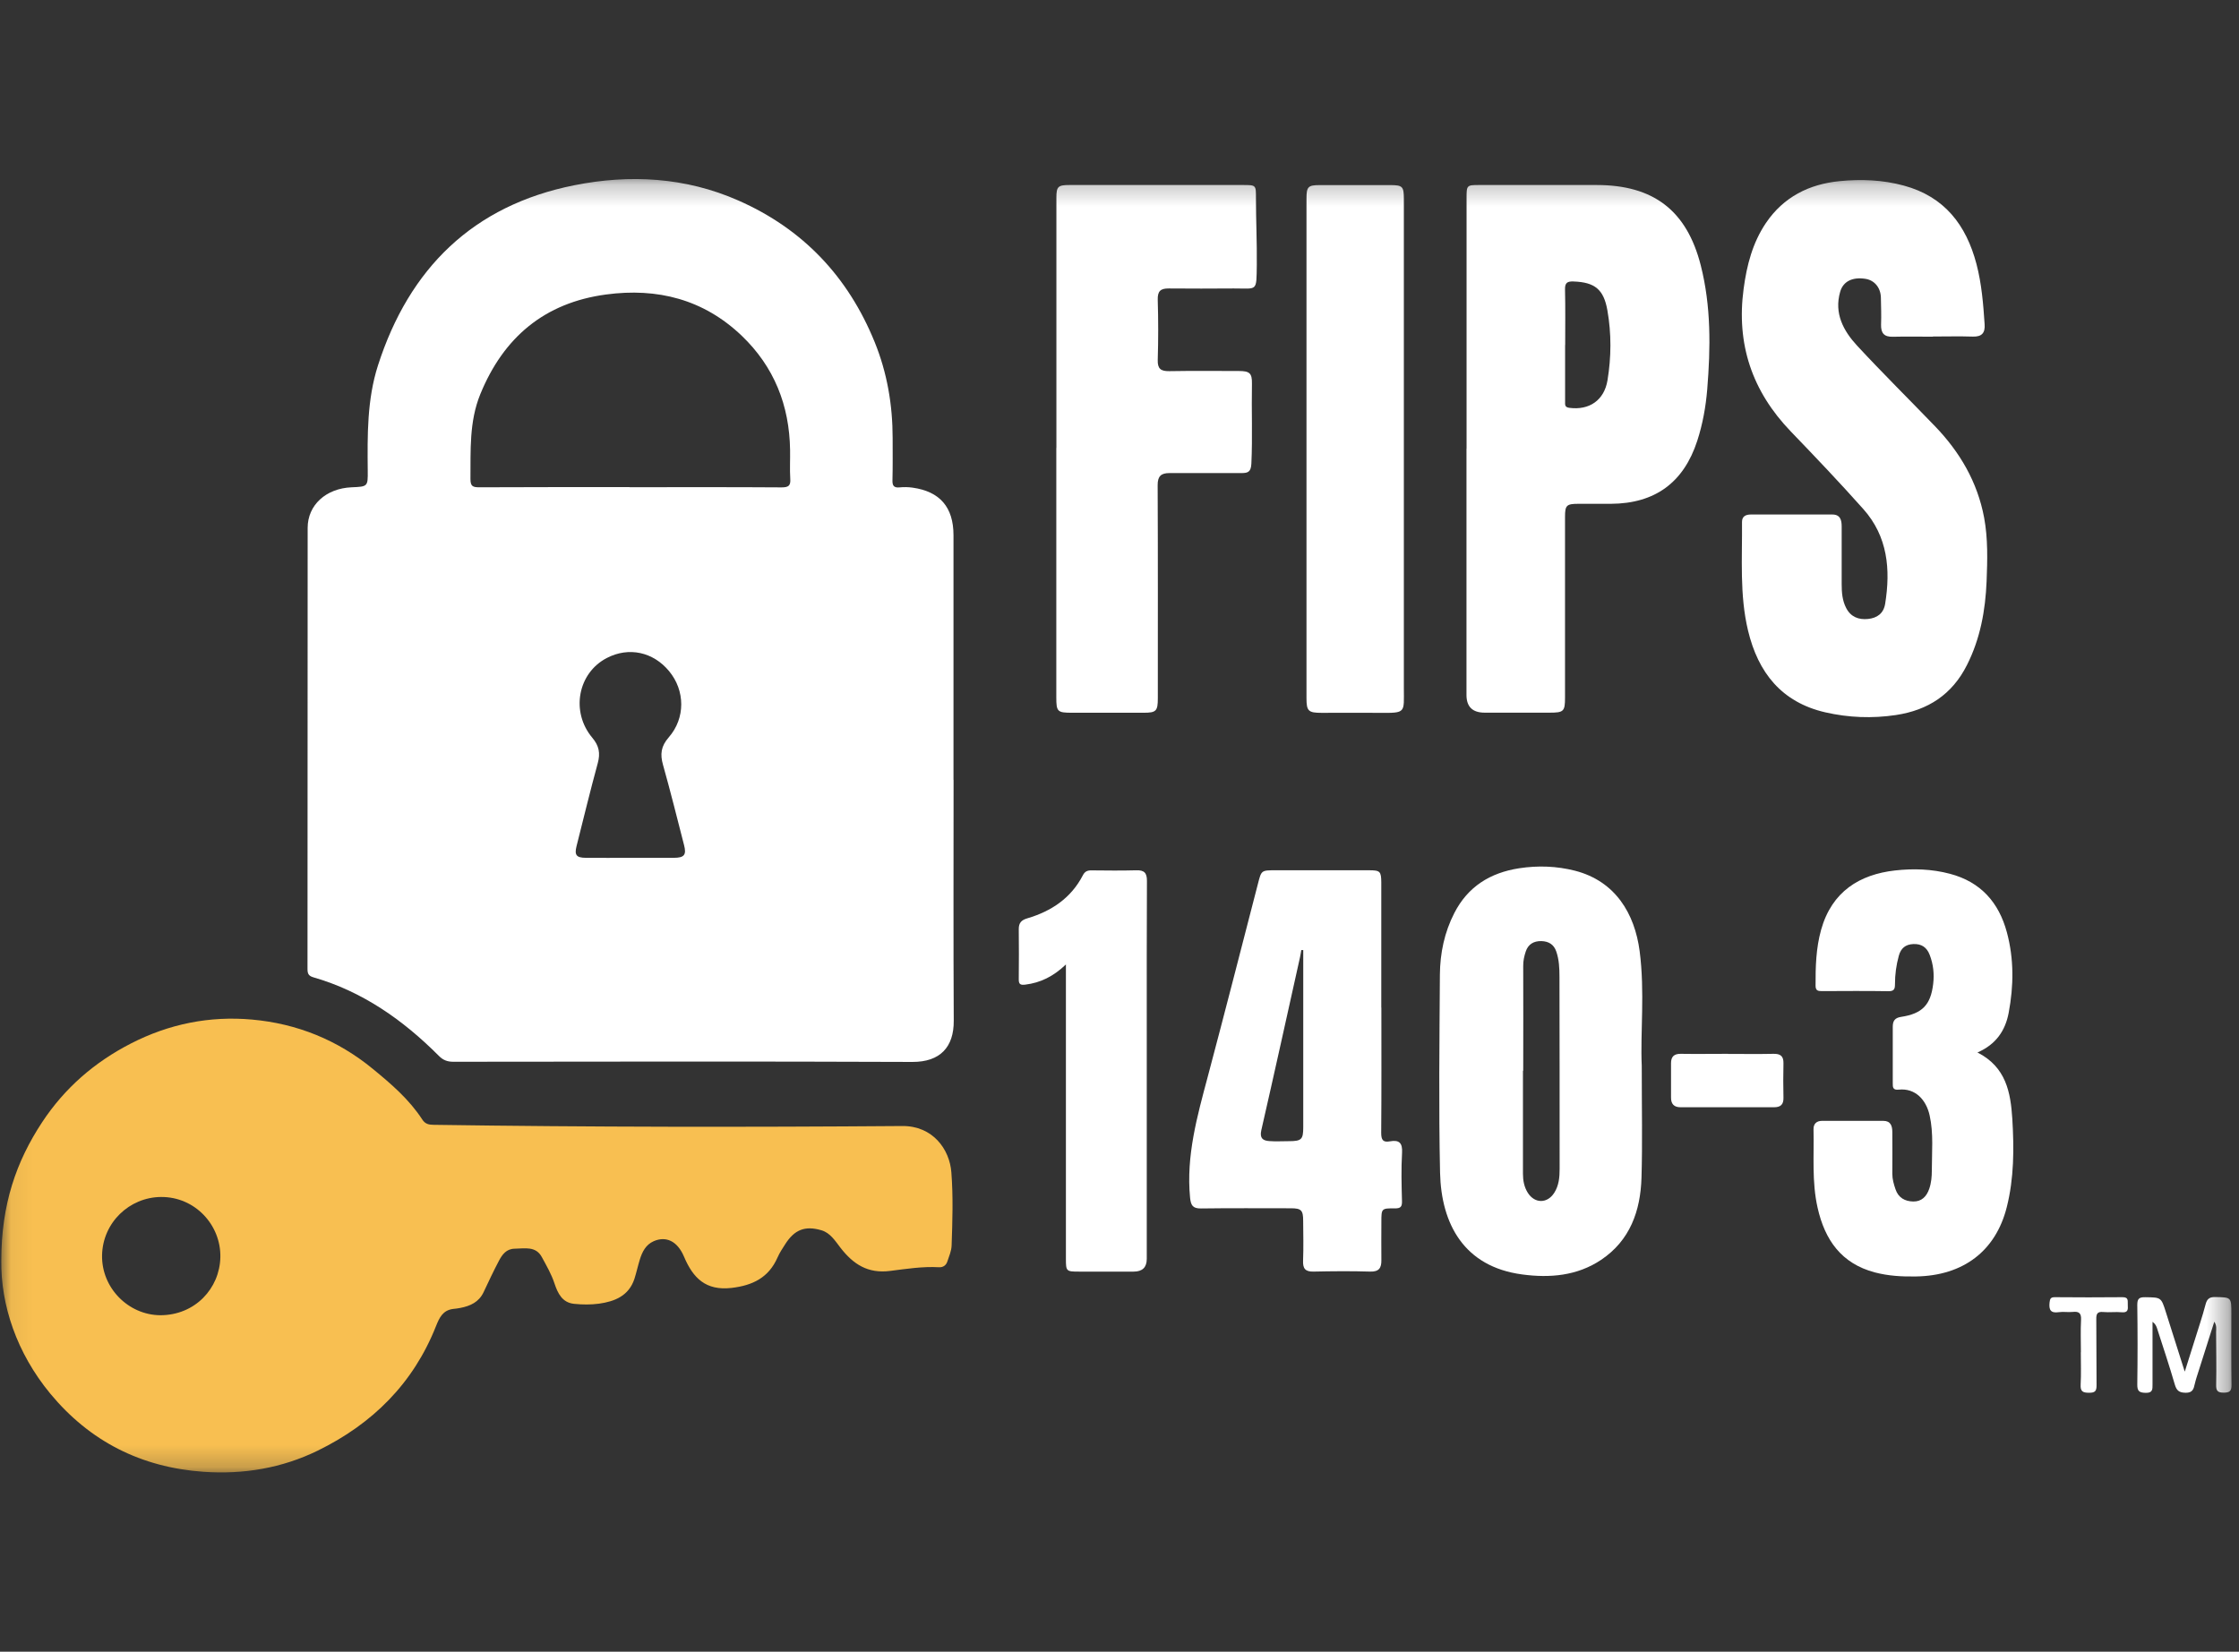 <svg width="103" height="76" viewBox="0 0 103 76" fill="none" xmlns="http://www.w3.org/2000/svg">
<rect x="0" y="0" width="103" height="76" fill="#333333" stroke="none"/>
<mask id="mask0_1475_5348" style="mask-type:luminance" maskUnits="userSpaceOnUse" x="0" y="8" width="103" height="60">
<path d="M102.66 8.239H0.06V67.76H102.66V8.239Z" fill="white"/>
</mask>
<g mask="url(#mask0_1475_5348)">
<path d="M43.867 35.881C43.867 39.577 43.855 43.272 43.875 46.968C43.883 48.178 43.252 48.867 41.972 48.863C34.933 48.835 27.894 48.847 20.855 48.855C20.578 48.855 20.382 48.781 20.186 48.581C18.542 46.933 16.678 45.621 14.412 44.968C14.188 44.901 14.146 44.795 14.146 44.584C14.153 37.819 14.146 31.054 14.153 24.289C14.153 23.236 14.999 22.473 16.173 22.422C16.917 22.391 16.925 22.391 16.917 21.659C16.902 20.026 16.882 18.393 17.387 16.816C18.824 12.345 21.764 9.452 26.419 8.524C28.971 8.015 31.535 8.152 33.966 9.225C36.942 10.537 39.013 12.733 40.234 15.732C40.813 17.153 41.064 18.636 41.064 20.167C41.064 20.805 41.072 21.447 41.056 22.085C41.048 22.336 41.107 22.453 41.385 22.426C41.581 22.406 41.784 22.41 41.98 22.438C43.237 22.614 43.863 23.338 43.863 24.626C43.863 28.376 43.863 32.131 43.863 35.881H43.867ZM28.959 22.418C31.293 22.418 33.626 22.41 35.955 22.426C36.276 22.426 36.378 22.348 36.354 22.026C36.327 21.588 36.354 21.146 36.346 20.703C36.315 18.652 35.614 16.879 34.123 15.45C32.365 13.77 30.239 13.234 27.879 13.551C25.048 13.931 23.161 15.524 22.093 18.143C21.58 19.404 21.654 20.723 21.642 22.038C21.642 22.375 21.748 22.422 22.05 22.422C24.352 22.41 26.657 22.414 28.959 22.414V22.418ZM28.987 39.471C29.656 39.471 30.322 39.471 30.991 39.471C31.477 39.471 31.586 39.338 31.469 38.888C31.152 37.658 30.846 36.421 30.502 35.2C30.361 34.707 30.404 34.339 30.764 33.928C31.539 33.039 31.516 31.774 30.784 30.886C30.048 29.993 28.924 29.754 27.918 30.275C26.583 30.964 26.242 32.749 27.248 33.947C27.558 34.315 27.624 34.656 27.499 35.114C27.154 36.378 26.845 37.655 26.524 38.927C26.419 39.342 26.512 39.467 26.943 39.471C27.624 39.479 28.309 39.471 28.991 39.471H28.987Z" fill="white"/>
<path d="M0.06 58.001C0.06 55.41 0.749 53.444 1.939 51.636C2.977 50.062 4.351 48.872 6.023 48.014C7.776 47.114 9.644 46.738 11.593 46.914C13.664 47.098 15.532 47.854 17.148 49.181C17.994 49.874 18.824 50.586 19.427 51.514C19.56 51.722 19.732 51.757 19.963 51.757C27.143 51.863 34.323 51.867 41.507 51.812C42.912 51.8 43.687 52.885 43.765 53.945C43.852 55.061 43.816 56.185 43.777 57.304C43.769 57.567 43.66 57.801 43.581 58.044C43.531 58.205 43.398 58.322 43.198 58.31C42.442 58.267 41.691 58.385 40.951 58.479C39.921 58.612 39.252 58.169 38.668 57.418C38.422 57.101 38.195 56.725 37.784 56.608C37.032 56.388 36.55 56.58 36.124 57.246C35.995 57.445 35.861 57.649 35.767 57.864C35.36 58.788 34.628 59.148 33.65 59.262C32.475 59.395 31.888 58.819 31.469 57.829C31.16 57.097 30.635 56.866 30.071 57.112C29.707 57.273 29.543 57.602 29.433 57.958C29.343 58.252 29.277 58.557 29.183 58.851C28.924 59.626 28.282 59.884 27.558 59.986C27.182 60.037 26.791 60.033 26.411 59.994C25.863 59.939 25.659 59.508 25.507 59.054C25.366 58.624 25.139 58.236 24.927 57.845C24.649 57.328 24.144 57.449 23.682 57.457C23.291 57.461 23.103 57.727 22.95 58.017C22.7 58.49 22.473 58.976 22.246 59.458C22.03 59.916 21.635 60.092 21.177 60.182C21.067 60.205 20.954 60.217 20.84 60.229C20.374 60.291 20.214 60.624 20.057 61.02C19.016 63.654 17.133 65.518 14.62 66.747C12.971 67.553 11.206 67.851 9.358 67.722C6.488 67.518 4.136 66.324 2.315 64.128C0.761 62.245 0.033 60.045 0.06 58.001ZM7.373 60.518C8.97 60.518 10.106 59.289 10.137 57.849C10.168 56.373 8.978 55.065 7.404 55.077C5.952 55.089 4.723 56.255 4.695 57.762C4.668 59.258 5.901 60.507 7.373 60.518Z" fill="#F8BF51"/>
<path d="M88.915 15.492C88.304 15.492 87.693 15.48 87.082 15.495C86.671 15.507 86.523 15.327 86.534 14.932C86.55 14.521 86.534 14.106 86.526 13.695C86.515 13.233 86.229 12.892 85.81 12.829C85.219 12.739 84.788 12.943 84.651 13.432C84.369 14.419 84.8 15.221 85.43 15.903C86.597 17.163 87.822 18.373 89.013 19.61C90.159 20.8 90.966 22.174 91.275 23.818C91.455 24.789 91.427 25.772 91.389 26.747C91.334 28.085 91.099 29.389 90.484 30.603C89.803 31.957 88.695 32.678 87.219 32.901C86.123 33.065 85.035 33.022 83.966 32.776C81.958 32.314 80.877 30.947 80.415 29.017C80.02 27.369 80.153 25.686 80.137 24.014C80.137 23.752 80.317 23.677 80.537 23.674C81.79 23.67 83.038 23.67 84.291 23.674C84.663 23.674 84.722 23.936 84.722 24.229C84.722 25.11 84.722 25.991 84.722 26.872C84.722 27.256 84.749 27.635 84.933 27.984C85.144 28.387 85.501 28.524 85.932 28.481C86.35 28.438 86.648 28.23 86.722 27.784C86.977 26.199 86.84 24.687 85.724 23.431C84.64 22.213 83.512 21.027 82.381 19.853C80.603 18.005 79.867 15.836 80.212 13.284C80.357 12.199 80.623 11.173 81.237 10.261C82.048 9.063 83.222 8.472 84.627 8.335C85.618 8.237 86.613 8.276 87.579 8.539C89.447 9.044 90.449 10.347 90.923 12.148C91.162 13.06 91.236 13.988 91.298 14.924C91.326 15.319 91.169 15.499 90.759 15.488C90.148 15.468 89.537 15.484 88.926 15.484L88.915 15.492Z" fill="white"/>
<path d="M67.466 20.645C67.466 16.793 67.466 12.944 67.466 9.092C67.466 8.528 67.481 8.513 68.033 8.513C69.838 8.513 71.643 8.513 73.452 8.513C76.059 8.513 77.597 9.683 78.24 12.212C78.717 14.091 78.694 15.998 78.537 17.916C78.47 18.723 78.329 19.509 78.079 20.281C77.453 22.207 76.133 23.17 74.109 23.182C73.612 23.182 73.115 23.182 72.618 23.182C72.062 23.182 71.995 23.248 71.995 23.785C71.995 26.556 71.995 29.328 71.995 32.096C71.995 32.734 71.936 32.792 71.287 32.792C70.292 32.792 69.298 32.792 68.3 32.792C67.741 32.792 67.462 32.521 67.462 31.978C67.462 28.2 67.462 24.419 67.462 20.641L67.466 20.645ZM71.999 15.877C71.999 16.742 71.999 17.607 71.999 18.476C71.999 18.621 71.976 18.738 72.195 18.766C73.111 18.887 73.796 18.417 73.949 17.501C74.125 16.428 74.133 15.356 73.945 14.283C73.777 13.32 73.369 12.987 72.391 12.952C72.105 12.94 71.987 13.007 71.995 13.32C72.015 14.17 72.003 15.023 72.003 15.877H71.999Z" fill="white"/>
<path d="M48.597 20.61C48.597 16.773 48.597 12.932 48.597 9.096C48.597 8.587 48.671 8.513 49.192 8.513C51.85 8.513 54.512 8.513 57.17 8.513C57.789 8.513 57.777 8.513 57.777 9.12C57.777 10.141 57.828 11.163 57.816 12.185C57.797 13.449 57.855 13.269 56.755 13.273C55.761 13.277 54.763 13.285 53.768 13.273C53.389 13.269 53.248 13.395 53.259 13.794C53.287 14.718 53.287 15.642 53.259 16.566C53.248 16.969 53.4 17.082 53.784 17.078C54.849 17.059 55.917 17.071 56.982 17.071C57.483 17.071 57.601 17.168 57.593 17.65C57.569 18.879 57.624 20.112 57.566 21.342C57.546 21.725 57.397 21.764 57.123 21.768C56.141 21.768 55.162 21.768 54.179 21.768C54.05 21.768 53.925 21.768 53.796 21.768C53.424 21.768 53.252 21.901 53.255 22.324C53.271 25.593 53.263 28.862 53.263 32.131C53.263 32.718 53.189 32.796 52.609 32.796C51.513 32.796 50.421 32.796 49.325 32.796C48.64 32.796 48.593 32.749 48.593 32.084C48.593 28.259 48.593 24.434 48.593 20.613L48.597 20.61Z" fill="white"/>
<path d="M75.525 49.042C75.525 51.011 75.561 52.604 75.513 54.194C75.467 55.713 74.989 57.075 73.658 57.968C72.554 58.708 71.293 58.813 70.021 58.641C67.351 58.285 66.302 56.323 66.247 53.967C66.181 50.929 66.22 47.887 66.239 44.845C66.247 43.859 66.447 42.9 66.901 42.015C67.523 40.797 68.549 40.159 69.884 39.952C70.753 39.819 71.61 39.85 72.456 40.065C74.32 40.547 75.2 42.046 75.427 43.757C75.674 45.636 75.455 47.531 75.525 49.038V49.042ZM70.072 49.269C70.072 49.269 70.064 49.269 70.06 49.269C70.06 50.847 70.06 52.424 70.06 54.002C70.06 54.323 70.115 54.62 70.287 54.891C70.608 55.388 71.184 55.384 71.501 54.883C71.716 54.546 71.747 54.163 71.747 53.779C71.747 50.835 71.747 47.895 71.74 44.951C71.74 44.556 71.724 44.156 71.591 43.776C71.481 43.459 71.246 43.314 70.91 43.303C70.549 43.295 70.299 43.452 70.189 43.78C70.119 43.992 70.068 44.211 70.072 44.446C70.08 46.051 70.072 47.66 70.072 49.265V49.269Z" fill="white"/>
<path d="M63.547 46.366C63.547 48.285 63.555 50.203 63.539 52.125C63.539 52.45 63.621 52.575 63.938 52.517C64.369 52.438 64.526 52.591 64.498 53.049C64.455 53.785 64.475 54.529 64.495 55.265C64.502 55.523 64.436 55.605 64.166 55.602C63.547 55.594 63.547 55.609 63.547 56.232C63.547 56.815 63.539 57.398 63.547 57.982C63.551 58.338 63.445 58.522 63.03 58.51C62.165 58.483 61.296 58.491 60.427 58.51C60.043 58.518 59.93 58.369 59.945 58.005C59.969 57.395 59.953 56.784 59.949 56.173C59.949 55.688 59.863 55.597 59.386 55.597C58.008 55.597 56.626 55.586 55.248 55.605C54.868 55.609 54.782 55.461 54.746 55.104C54.562 53.186 55.071 51.373 55.557 49.553C56.344 46.593 57.103 43.626 57.87 40.659C58.027 40.048 58.023 40.044 58.673 40.044C60.11 40.044 61.547 40.044 62.983 40.044C63.488 40.044 63.539 40.095 63.543 40.604C63.543 42.522 63.543 44.44 63.543 46.362L63.547 46.366ZM59.953 43.716C59.922 43.716 59.891 43.716 59.863 43.716C59.844 43.826 59.828 43.935 59.804 44.045C59.213 46.699 58.63 49.357 58.023 52.008C57.941 52.376 58.098 52.485 58.391 52.505C58.689 52.528 58.986 52.509 59.284 52.509C59.875 52.509 59.953 52.434 59.953 51.859C59.953 49.377 59.953 46.891 59.953 44.409C59.953 44.178 59.953 43.943 59.953 43.712V43.716Z" fill="white"/>
<path d="M90.967 48.427C92.29 49.1 92.494 50.271 92.572 51.484C92.654 52.847 92.654 54.209 92.317 55.544C91.809 57.564 90.314 58.699 88.145 58.734C87.502 58.746 86.868 58.711 86.246 58.547C84.707 58.139 83.948 57.055 83.615 55.575C83.344 54.381 83.455 53.172 83.427 51.97C83.419 51.707 83.568 51.574 83.822 51.574C84.762 51.574 85.701 51.57 86.637 51.574C86.978 51.574 87.052 51.809 87.052 52.095C87.052 52.733 87.06 53.375 87.052 54.013C87.052 54.26 87.119 54.487 87.197 54.718C87.326 55.109 87.628 55.278 88.012 55.285C88.398 55.293 88.63 55.055 88.751 54.698C88.845 54.424 88.869 54.142 88.869 53.861C88.869 53.011 88.955 52.158 88.767 51.316C88.606 50.603 88.11 50.059 87.346 50.138C87.087 50.165 87.067 50.04 87.072 49.844C87.076 48.979 87.076 48.11 87.072 47.245C87.072 46.978 87.165 46.833 87.455 46.79C88.43 46.642 88.817 46.238 88.931 45.275C88.986 44.821 88.939 44.371 88.771 43.937C88.638 43.588 88.395 43.424 88.019 43.439C87.659 43.455 87.447 43.627 87.35 43.98C87.232 44.406 87.174 44.841 87.174 45.279C87.174 45.498 87.142 45.612 86.876 45.608C85.85 45.592 84.828 45.6 83.803 45.604C83.619 45.604 83.521 45.573 83.521 45.35C83.517 44.484 83.54 43.627 83.776 42.782C84.272 41.012 85.557 40.237 87.174 40.053C88.019 39.959 88.865 39.983 89.703 40.206C91.124 40.581 91.953 41.529 92.322 42.899C92.651 44.12 92.638 45.369 92.404 46.606C92.251 47.409 91.836 48.051 90.963 48.431L90.967 48.427Z" fill="white"/>
<path d="M60.102 20.649C60.102 16.812 60.102 12.972 60.102 9.135C60.102 8.591 60.177 8.517 60.709 8.517C61.79 8.517 62.87 8.517 63.951 8.517C64.519 8.517 64.581 8.575 64.581 9.151C64.581 16.656 64.581 24.16 64.581 31.665C64.581 32.804 64.698 32.812 63.446 32.8C62.565 32.792 61.684 32.8 60.799 32.8C60.185 32.8 60.102 32.718 60.102 32.123C60.102 28.298 60.102 24.477 60.102 20.653V20.649Z" fill="white"/>
<path d="M49.035 44.378C48.456 44.93 47.865 45.22 47.168 45.306C46.937 45.334 46.862 45.287 46.866 45.052C46.874 44.284 46.874 43.517 46.866 42.75C46.866 42.464 46.984 42.335 47.266 42.253C48.366 41.928 49.27 41.325 49.814 40.276C49.908 40.092 50.03 40.045 50.221 40.049C50.903 40.056 51.588 40.064 52.269 40.045C52.637 40.033 52.766 40.162 52.762 40.538C52.75 42.84 52.754 45.142 52.754 47.444C52.754 50.94 52.754 54.432 52.754 57.928C52.754 58.316 52.553 58.511 52.151 58.511C51.314 58.511 50.476 58.511 49.634 58.511C49.051 58.511 49.035 58.495 49.035 57.92C49.035 53.614 49.035 49.311 49.035 45.005C49.035 44.837 49.035 44.668 49.035 44.382V44.378Z" fill="white"/>
<path d="M79.491 48.494C80.188 48.494 80.885 48.505 81.582 48.49C81.911 48.482 82.052 48.599 82.044 48.932C82.032 49.457 82.032 49.985 82.044 50.51C82.052 50.823 81.911 50.948 81.613 50.948C80.176 50.948 78.743 50.948 77.307 50.948C77.009 50.948 76.868 50.795 76.872 50.498C76.876 49.973 76.872 49.449 76.872 48.92C76.872 48.623 77.009 48.486 77.319 48.49C78.043 48.501 78.767 48.49 79.491 48.49V48.494Z" fill="white"/>
<path d="M100.51 63.099C100.76 62.308 100.983 61.603 101.203 60.902C101.297 60.605 101.387 60.311 101.465 60.01C101.528 59.783 101.626 59.677 101.895 59.681C102.648 59.696 102.648 59.681 102.648 60.44C102.648 61.532 102.639 62.629 102.655 63.721C102.659 64.003 102.581 64.077 102.299 64.081C102.009 64.081 101.943 63.987 101.95 63.717C101.967 62.907 101.95 62.096 101.947 61.29C101.947 61.153 101.986 61.008 101.864 60.816C101.614 61.599 101.379 62.339 101.144 63.079C101.081 63.279 101.011 63.482 100.964 63.686C100.913 63.917 100.866 64.089 100.545 64.085C100.248 64.081 100.13 63.987 100.048 63.709C99.798 62.848 99.512 61.995 99.237 61.141C99.202 61.028 99.156 60.918 99.022 60.82C99.022 61.779 99.022 62.738 99.022 63.697C99.022 63.928 99.034 64.097 98.701 64.089C98.408 64.081 98.318 64.007 98.321 63.705C98.338 62.484 98.338 61.262 98.321 60.041C98.321 59.755 98.408 59.685 98.685 59.689C99.414 59.7 99.418 59.689 99.633 60.366C99.915 61.243 100.189 62.124 100.502 63.106L100.51 63.099Z" fill="white"/>
<path d="M95.727 62.218C95.727 61.72 95.707 61.223 95.734 60.73C95.75 60.421 95.636 60.334 95.35 60.366C95.139 60.389 94.92 60.346 94.713 60.377C94.337 60.432 94.25 60.276 94.285 59.935C94.305 59.763 94.333 59.688 94.525 59.688C95.562 59.696 96.596 59.7 97.633 59.688C97.951 59.684 97.868 59.88 97.884 60.053C97.899 60.256 97.892 60.409 97.606 60.382C97.324 60.354 97.038 60.397 96.757 60.37C96.478 60.342 96.431 60.46 96.435 60.706C96.447 61.712 96.435 62.722 96.447 63.729C96.451 64.003 96.384 64.089 96.098 64.085C95.813 64.085 95.699 64.022 95.715 63.713C95.742 63.22 95.723 62.719 95.723 62.225L95.727 62.218Z" fill="white"/>
</g>
</svg>
